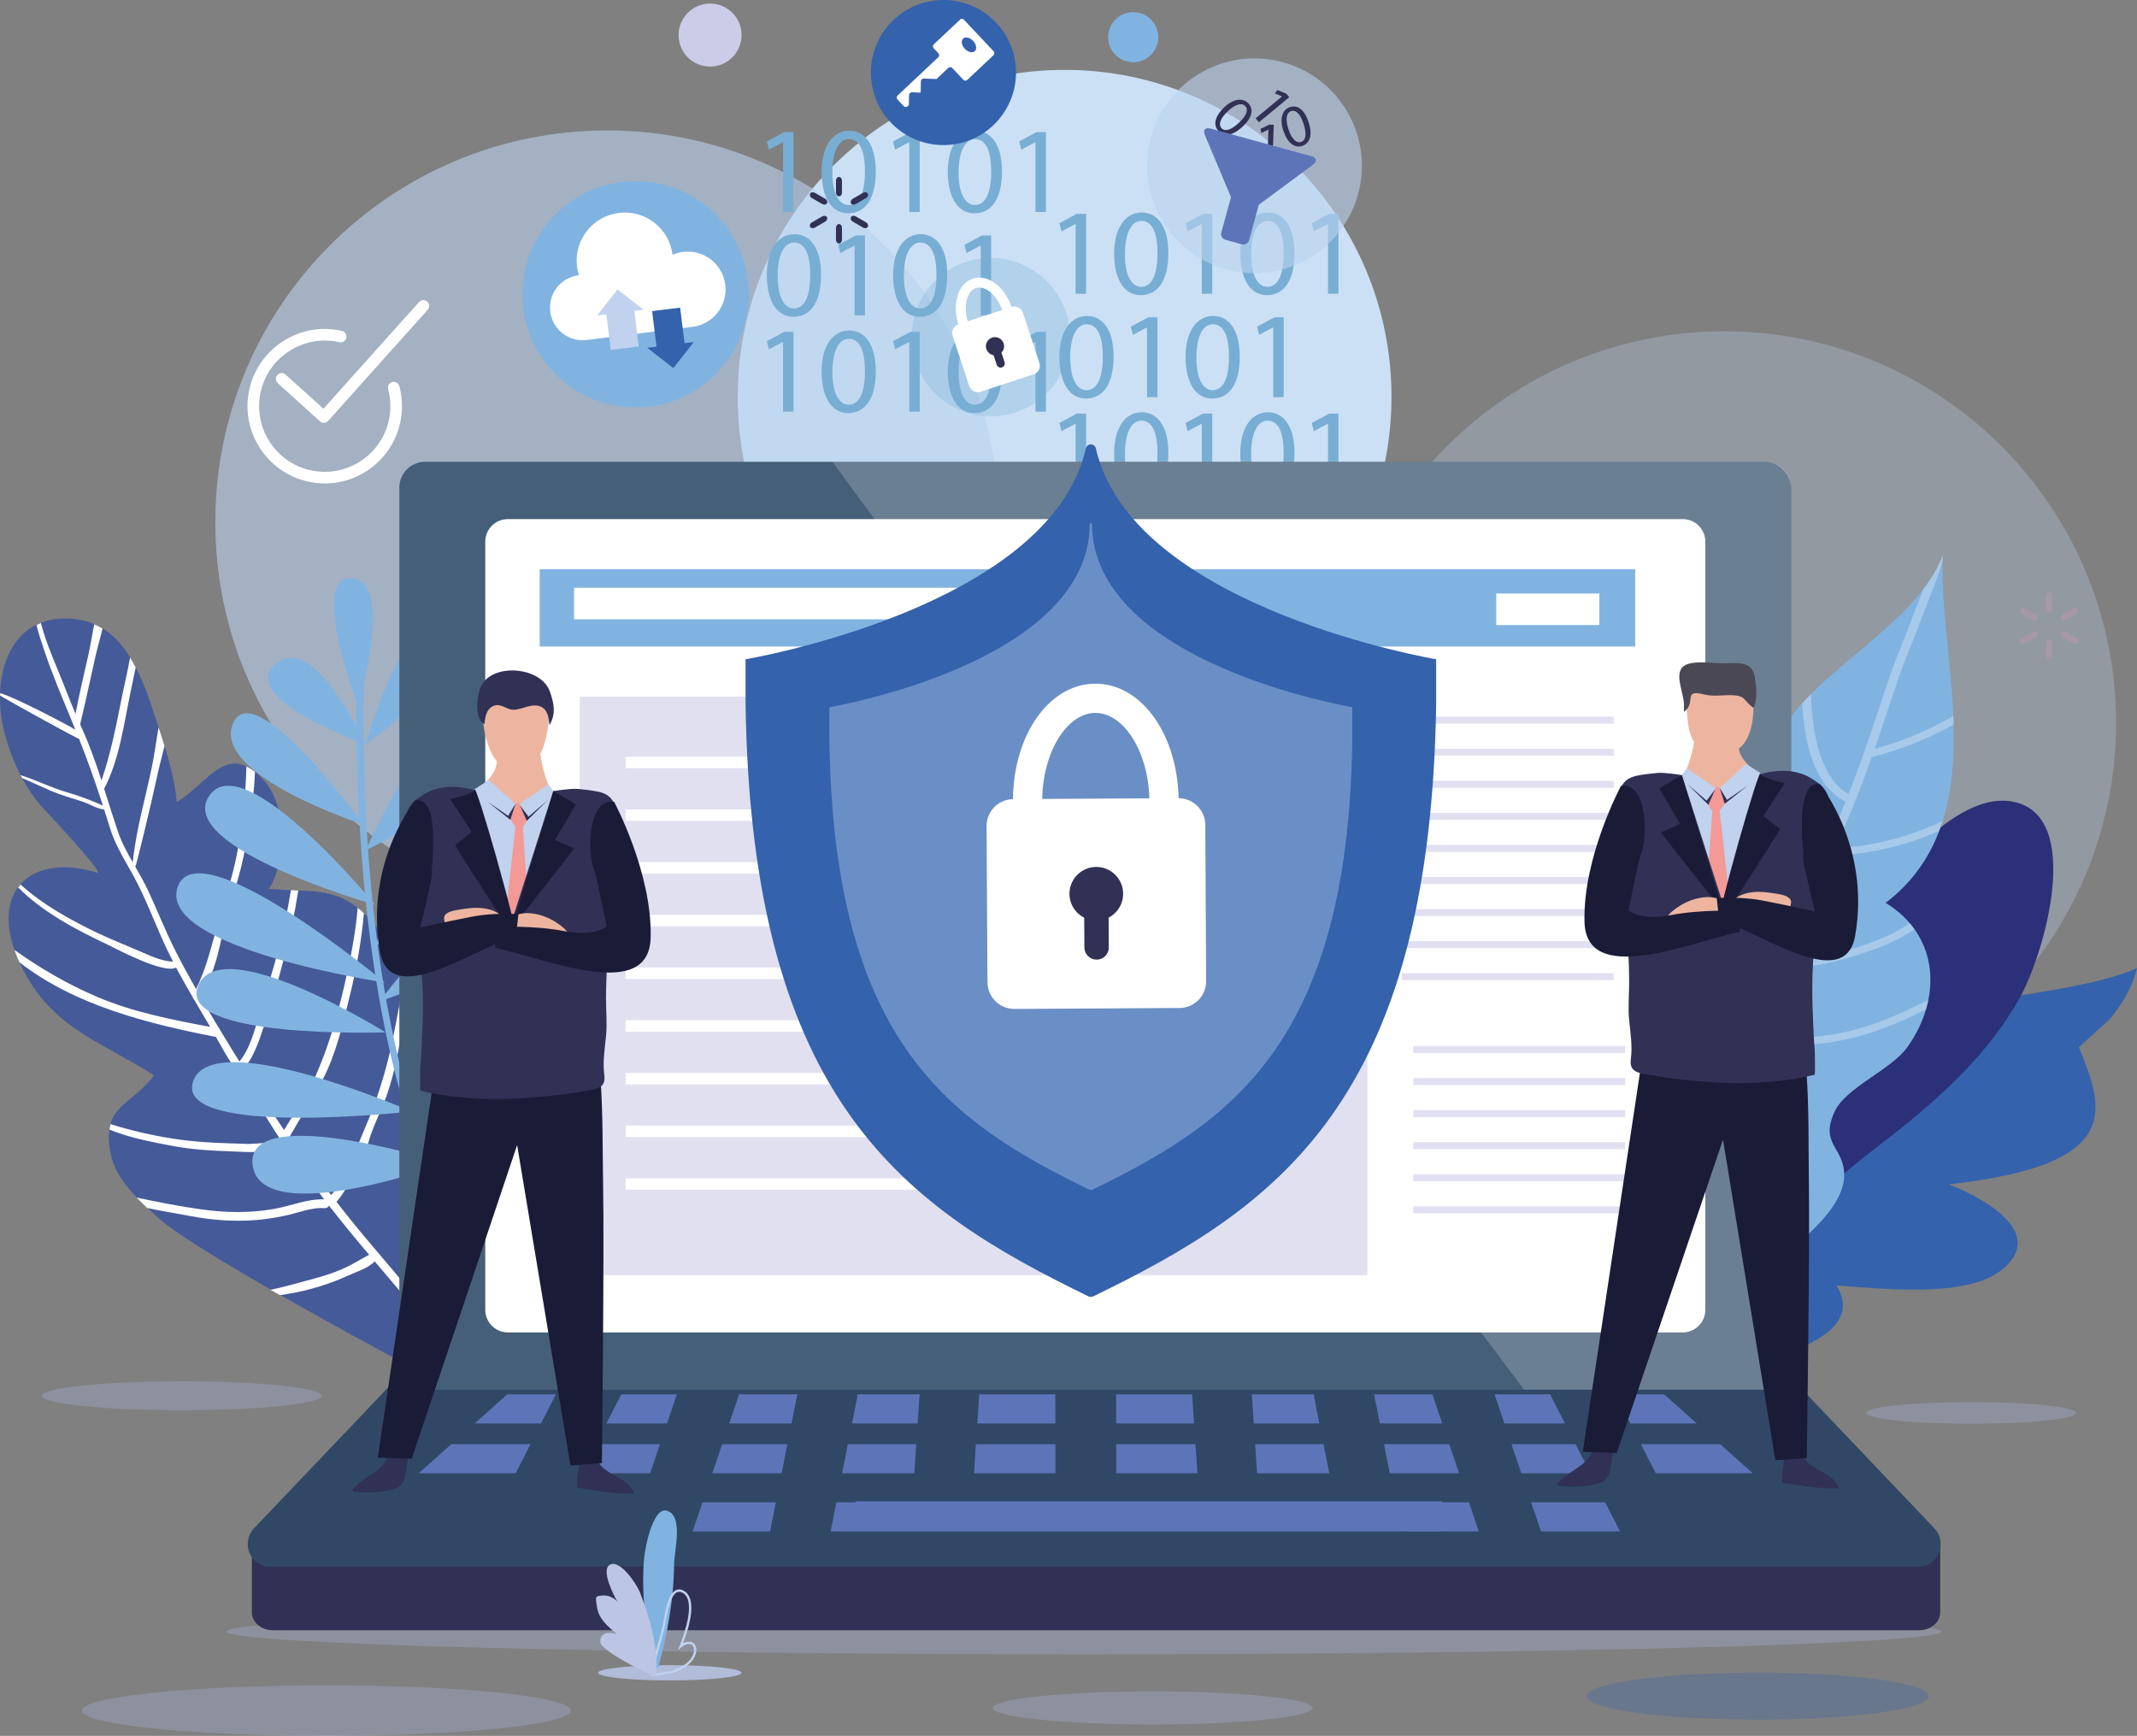 <?xml version="1.0" encoding="UTF-8"?><svg xmlns="http://www.w3.org/2000/svg" viewBox="0 0 499.65 405.89"><rect x="0" y="0" width="499.65" height="405.89" fill="#808080" stroke="none"/><defs><style>.cls-1,.cls-2{fill:#fff;}.cls-3{fill:#f39996;}.cls-4,.cls-5{fill:#edb5a0;}.cls-6{fill:#303155;}.cls-7{fill:#304866;}.cls-8{fill:#b0bcd8;}.cls-9{fill:#bdc5e5;}.cls-10{fill:#c0d2ee;}.cls-11{fill:#cbe0f5;}.cls-12,.cls-13{fill:#cbcce8;}.cls-14{fill:#da96b7;}.cls-15{fill:#1a1b36;}.cls-16{fill:#465f78;}.cls-17{fill:#81b3e1;}.cls-18{fill:#2b3078;}.cls-19,.cls-20{fill:#3462ac;}.cls-21{fill:#455a99;}.cls-22{fill:#5d75b8;}.cls-23,.cls-24{fill:#78aed3;}.cls-25{fill:#4b4855;}.cls-5{mix-blend-mode:multiply;}.cls-2{opacity:.2;}.cls-26,.cls-27,.cls-28,.cls-20,.cls-24{opacity:.3;}.cls-29,.cls-13,.cls-30{opacity:.6;}.cls-31{isolation:isolate;}.cls-30,.cls-28,.cls-32{fill:#bbd2ee;}.cls-27{fill:#aab9e0;}.cls-32{opacity:.4;}</style></defs><g class="cls-31"><g id="Livello_2"><g id="Livello_1-2"><path class="cls-11" d="m325.34,92.77c0,42.21-34.22,76.43-76.43,76.43s-76.43-34.22-76.43-76.43S206.7,16.34,248.91,16.34s76.43,34.22,76.43,76.43Z"/><path class="cls-20" d="m450.96,396.59c0,3.04-17.92,5.51-40.01,5.51s-40.03-2.47-40.03-5.51,17.93-5.5,40.03-5.5,40.01,2.47,40.01,5.5Z"/><path class="cls-30" d="m233.56,122.1c0,50.6-41.02,91.61-91.61,91.61s-91.61-41.02-91.61-91.61S91.36,30.5,141.95,30.5s91.61,41.02,91.61,91.61Z"/><path class="cls-28" d="m494.76,169.07c0,50.6-41.02,91.61-91.61,91.61s-91.61-41.01-91.61-91.61,41.01-91.61,91.61-91.61,91.61,41.01,91.61,91.61Z"/><path class="cls-23" d="m251.49,52.36c-.06,0-3.31,1.75-3.31,1.75l-.49-1.92,4.08-2.19h2.16v18.68h-2.44v-16.33Z"/><path class="cls-23" d="m273.17,59.15c0,6.35-2.36,9.86-6.5,9.86-3.65,0-6.12-3.42-6.18-9.6,0-6.27,2.7-9.72,6.5-9.72s6.18,3.51,6.18,9.46Zm-10.15.29c0,4.86,1.49,7.62,3.79,7.62,2.59,0,3.82-3.02,3.82-7.79s-1.18-7.62-3.79-7.62c-2.21,0-3.82,2.7-3.82,7.79Z"/><path class="cls-23" d="m280.99,52.36c-.06,0-3.31,1.75-3.31,1.75l-.49-1.92,4.08-2.19h2.16v18.68h-2.44v-16.33Z"/><path class="cls-23" d="m302.67,59.15c0,6.35-2.36,9.86-6.5,9.86-3.65,0-6.12-3.42-6.18-9.6,0-6.27,2.7-9.72,6.49-9.72s6.18,3.51,6.18,9.46Zm-10.15.29c0,4.86,1.5,7.62,3.79,7.62,2.59,0,3.82-3.02,3.82-7.79s-1.18-7.62-3.79-7.62c-2.21,0-3.82,2.7-3.82,7.79Z"/><path class="cls-23" d="m310.5,52.36c-.06,0-3.31,1.75-3.31,1.75l-.49-1.92,4.08-2.19h2.16v18.68h-2.44v-16.33Z"/><path class="cls-23" d="m260.37,83.33c0,6.35-2.36,9.86-6.5,9.86-3.65,0-6.12-3.42-6.18-9.6,0-6.27,2.7-9.71,6.5-9.71s6.18,3.51,6.18,9.46Zm-10.14.28c0,4.86,1.49,7.62,3.79,7.62,2.59,0,3.82-3.02,3.82-7.79s-1.18-7.62-3.8-7.62c-2.21,0-3.82,2.7-3.82,7.79Z"/><path class="cls-23" d="m268.19,76.55c-.06,0-3.31,1.75-3.31,1.75l-.49-1.92,4.08-2.19h2.16v18.68h-2.44v-16.33Z"/><path class="cls-23" d="m289.87,83.33c0,6.35-2.36,9.86-6.5,9.86-3.65,0-6.12-3.42-6.18-9.6,0-6.27,2.7-9.71,6.49-9.71s6.18,3.51,6.18,9.46Zm-10.14.28c0,4.86,1.49,7.62,3.79,7.62,2.59,0,3.82-3.02,3.82-7.79s-1.18-7.62-3.79-7.62c-2.22,0-3.82,2.7-3.82,7.79Z"/><path class="cls-23" d="m297.7,76.55c-.06,0-3.31,1.75-3.31,1.75l-.49-1.92,4.08-2.19h2.16v18.68h-2.44v-16.33Z"/><path class="cls-23" d="m251.49,99.07c-.06,0-3.31,1.75-3.31,1.75l-.49-1.92,4.08-2.19h2.16v18.68h-2.44v-16.33Z"/><path class="cls-23" d="m273.17,105.85c0,6.35-2.36,9.86-6.5,9.86-3.65,0-6.12-3.42-6.18-9.6,0-6.27,2.7-9.71,6.5-9.71s6.18,3.51,6.18,9.46Zm-10.15.29c0,4.86,1.49,7.62,3.79,7.62,2.59,0,3.82-3.02,3.82-7.79s-1.18-7.62-3.79-7.62c-2.21,0-3.82,2.7-3.82,7.79Z"/><path class="cls-23" d="m280.99,99.07c-.06,0-3.31,1.75-3.31,1.75l-.49-1.92,4.08-2.19h2.16v18.68h-2.44v-16.33Z"/><path class="cls-23" d="m302.67,105.85c0,6.35-2.36,9.86-6.5,9.86-3.65,0-6.12-3.42-6.18-9.6,0-6.27,2.7-9.71,6.49-9.71s6.18,3.51,6.18,9.46Zm-10.15.29c0,4.86,1.5,7.62,3.79,7.62,2.59,0,3.82-3.02,3.82-7.79s-1.18-7.62-3.79-7.62c-2.21,0-3.82,2.7-3.82,7.79Z"/><path class="cls-23" d="m310.5,99.07c-.06,0-3.31,1.75-3.31,1.75l-.49-1.92,4.08-2.19h2.16v18.68h-2.44v-16.33Z"/><path class="cls-23" d="m183.09,33.24c-.06,0-3.31,1.75-3.31,1.75l-.49-1.92,4.08-2.19h2.16v18.68h-2.44v-16.33Z"/><path class="cls-23" d="m204.77,40.02c0,6.35-2.36,9.86-6.5,9.86-3.65,0-6.12-3.42-6.18-9.6,0-6.27,2.7-9.71,6.49-9.71s6.18,3.51,6.18,9.46Zm-10.15.29c0,4.86,1.49,7.62,3.79,7.62,2.59,0,3.82-3.02,3.82-7.79s-1.18-7.62-3.79-7.62c-2.21,0-3.82,2.7-3.82,7.79Z"/><path class="cls-23" d="m212.6,33.24c-.06,0-3.31,1.75-3.31,1.75l-.49-1.92,4.08-2.19h2.16v18.68h-2.44v-16.33Z"/><path class="cls-23" d="m234.28,40.02c0,6.35-2.36,9.86-6.5,9.86-3.65,0-6.12-3.42-6.18-9.6,0-6.27,2.7-9.71,6.49-9.71s6.18,3.51,6.18,9.46Zm-10.15.29c0,4.86,1.5,7.62,3.8,7.62,2.59,0,3.82-3.02,3.82-7.79s-1.18-7.62-3.79-7.62c-2.21,0-3.83,2.7-3.83,7.79Z"/><path class="cls-23" d="m242.1,33.24c-.06,0-3.31,1.75-3.31,1.75l-.49-1.92,4.08-2.19h2.16v18.68h-2.44v-16.33Z"/><path class="cls-23" d="m191.97,64.21c0,6.35-2.36,9.86-6.5,9.86-3.65,0-6.12-3.42-6.18-9.6,0-6.27,2.7-9.71,6.5-9.71s6.18,3.51,6.18,9.46Zm-10.14.29c0,4.86,1.49,7.62,3.79,7.62,2.59,0,3.82-3.02,3.82-7.79s-1.18-7.62-3.8-7.62c-2.21,0-3.82,2.7-3.82,7.79Z"/><path class="cls-23" d="m199.8,57.42c-.06,0-3.31,1.75-3.31,1.75l-.49-1.92,4.08-2.19h2.16v18.68h-2.44v-16.33Z"/><path class="cls-23" d="m221.48,64.21c0,6.35-2.36,9.86-6.49,9.86-3.65,0-6.12-3.42-6.18-9.6,0-6.27,2.7-9.71,6.49-9.71s6.18,3.51,6.18,9.46Zm-10.14.29c0,4.86,1.49,7.62,3.79,7.62,2.59,0,3.82-3.02,3.82-7.79s-1.18-7.62-3.79-7.62c-2.22,0-3.82,2.7-3.82,7.79Z"/><path class="cls-23" d="m229.3,57.42c-.06,0-3.31,1.75-3.31,1.75l-.49-1.92,4.08-2.19h2.16v18.68h-2.44v-16.33Z"/><path class="cls-23" d="m183.09,79.94c-.06,0-3.31,1.75-3.31,1.75l-.49-1.92,4.08-2.19h2.16v18.68h-2.44v-16.33Z"/><path class="cls-23" d="m204.77,86.73c0,6.35-2.36,9.86-6.5,9.86-3.65,0-6.12-3.42-6.18-9.6,0-6.27,2.7-9.71,6.49-9.71s6.18,3.51,6.18,9.46Zm-10.15.28c0,4.86,1.49,7.62,3.79,7.62,2.59,0,3.82-3.02,3.82-7.79s-1.18-7.62-3.79-7.62c-2.21,0-3.82,2.7-3.82,7.79Z"/><path class="cls-23" d="m212.6,79.94c-.06,0-3.31,1.75-3.31,1.75l-.49-1.92,4.08-2.19h2.16v18.68h-2.44v-16.33Z"/><path class="cls-23" d="m234.28,86.73c0,6.35-2.36,9.86-6.5,9.86-3.65,0-6.12-3.42-6.18-9.6,0-6.27,2.7-9.71,6.49-9.71s6.18,3.51,6.18,9.46Zm-10.15.28c0,4.86,1.5,7.62,3.8,7.62,2.59,0,3.82-3.02,3.82-7.79s-1.18-7.62-3.79-7.62c-2.21,0-3.83,2.7-3.83,7.79Z"/><path class="cls-23" d="m242.1,79.94c-.06,0-3.31,1.75-3.31,1.75l-.49-1.92,4.08-2.19h2.16v18.68h-2.44v-16.33Z"/><g class="cls-26"><path class="cls-14" d="m479.78,153.26c0,.48-.32.87-.7.87s-.71-.39-.71-.87v-2.82c0-.48.31-.87.71-.87s.7.39.7.87v2.82Z"/><path class="cls-14" d="m479.78,142.2c0,.48-.32.87-.7.87s-.71-.39-.71-.87v-2.82c0-.48.31-.87.71-.87s.7.39.7.87v2.82Z"/><path class="cls-14" d="m485.44,149.18c.41.24.59.71.4,1.04-.19.34-.69.42-1.1.18l-2.44-1.41c-.42-.24-.6-.71-.4-1.04.2-.34.69-.41,1.1-.18l2.44,1.41Z"/><path class="cls-14" d="m475.86,143.65c.42.24.59.71.4,1.04-.2.34-.69.42-1.1.18l-2.44-1.41c-.41-.24-.59-.71-.4-1.04.19-.34.69-.42,1.1-.18l2.44,1.41Z"/><path class="cls-14" d="m484.74,142.24c.41-.24.91-.16,1.1.18.2.34.02.81-.4,1.04l-2.44,1.41c-.41.24-.91.16-1.1-.18-.2-.34-.02-.8.4-1.04l2.44-1.41Z"/><path class="cls-14" d="m475.16,147.77c.41-.24.91-.16,1.1.18.19.34.02.81-.4,1.04l-2.44,1.41c-.41.24-.91.16-1.1-.18-.2-.34-.02-.8.4-1.04l2.44-1.41Z"/></g><path class="cls-6" d="m196.86,56.07c0,.48-.32.87-.7.87s-.7-.39-.7-.87v-2.81c0-.48.31-.87.7-.87s.7.39.7.87v2.81Z"/><path class="cls-6" d="m196.86,45.05c0,.48-.32.86-.7.86s-.7-.39-.7-.86v-2.81c0-.48.31-.86.7-.86s.7.39.7.86v2.81Z"/><path class="cls-6" d="m202.5,52c.41.24.59.71.4,1.04-.19.34-.68.42-1.1.18l-2.43-1.41c-.41-.24-.59-.71-.4-1.04.19-.34.69-.42,1.1-.18l2.43,1.4Z"/><path class="cls-6" d="m192.95,46.49c.41.24.59.71.4,1.04-.2.34-.69.42-1.1.18l-2.43-1.4c-.41-.24-.59-.7-.4-1.04.19-.34.69-.42,1.1-.18l2.43,1.4Z"/><path class="cls-6" d="m201.8,45.09c.42-.24.91-.16,1.1.18.2.33.02.8-.4,1.04l-2.43,1.4c-.41.24-.91.16-1.1-.18-.19-.33-.02-.8.4-1.04l2.43-1.4Z"/><path class="cls-6" d="m192.25,50.6c.42-.24.91-.16,1.1.18.19.34.01.8-.4,1.04l-2.43,1.4c-.41.24-.91.16-1.1-.18-.2-.34-.02-.8.4-1.04l2.43-1.4Z"/><path class="cls-27" d="m453.9,381.49c0,2.93-89.74,5.32-200.47,5.32s-200.47-2.39-200.47-5.32,89.75-5.33,200.47-5.33,200.47,2.39,200.47,5.33Z"/><path class="cls-6" d="m453.63,377.01c0,2.31-2.19,4.18-4.89,4.18H63.78c-2.7,0-4.89-1.87-4.89-4.18v-16.41h394.75v16.41Z"/><path class="cls-19" d="m499.65,226.37c-22.22,10-86.41,6.21-77.06,35.34-29.65-2.37-38.6,6.27-36.19,26.6-.26-2.19-10.88-.49-12.39.21-2.51,1.15-5.54,4.78-6.94,6.7-4.48,6.13-4.91,13.01-5.88,19.77-1.16,8.07-3.31,16.09-6.02,23.91,18.51-17.1,86.76-18.08,74.18-38.35,10.6.77,30.11,2.99,38.41-3.43,10.64-8.22-2.32-16.34-12.1-20.19,41.02-4.58,36.37-17.49,30.4-32.07l7.07-6.43c3.19-3.63,5.55-7.99,6.54-12.08Z"/><path class="cls-18" d="m410.27,274.18c1.79-17.12,10.61-37.37,20.07-52.75,6.39-10.4,24.86-36.68,40.08-34.02,17.07,2.98,7.49,35.94,1.72,46.07-8.45,14.87-20.85,25.17-34.39,35.58-12.83,9.86-24.17,21.93-36.74,31.25l9.26-26.12Z"/><path class="cls-21" d="m36.48,284.31c-4.78-4.54-9.99-8.89-10.88-16.04-1.23-9.9,4.95-9.69,10.43-16.82-12.79-8.22-24.95-11.23-31.86-27.33-6.81-15.85,3.27-24.81,18.53-20.06,2.09.65-10.38-12.7-12.5-14.97-4.71-5.04-7.89-12.24-9.41-18.9-2.74-12.07,1.31-26.83,16.38-25.49,13.06,1.17,16.84,16.15,20.38,26.81,1.59,4.79,3.31,10.84,3.78,16.01,7.51-4.46,11.55-14.13,19.97-5.52,5.87,6.01,5.82,19.08,1.59,25.84,10.24.89,16.17-.82,23.49,6.97,4.74,5.04,9,13.23,11.6,20.28,5.92,16.04,11.24,73.03,10.87,91.32,0,0-62.37-32.59-72.36-42.09Z"/><path class="cls-1" d="m108.63,315.46s-.08-.07-.12-.11c-3.93-3.63-7.58-7.66-11.12-11.78.58-.87.97-1.89,1.38-2.85,1.31-3.05,3.01-5.95,4.48-8.92,1.1-2.23,2.1-4.51,3.05-6.81-.15-1.5-.31-3-.47-4.51-.78,2.09-1.62,4.16-2.54,6.22-1.39,3.11-2.94,6.15-4.5,9.18-.74,1.45-1.62,4.33-2.77,6.08-2.95-3.48-5.84-7-8.76-10.4-2.96-3.44-5.81-6.97-8.59-10.55,1.64-1.81,2.67-3.92,3.76-6.13,1.19-2.4,2.86-4.49,3.53-7.14.99-3.92,3.06-7.69,4.42-11.5,1.12-3.15,1.91-6.38,2.56-9.66,1.1-5.53,2.14-11.07,2.91-16.65-.4-.89-.82-1.77-1.26-2.66-.69,5.27-1.7,10.5-2.76,15.7-1.51,7.42-3.7,14.34-6.71,21.3-2.13,4.94-3.99,11.02-7.7,15.16-3.38-4.4-6.65-8.89-9.81-13.46,2.56-4.54,5.39-8.88,7.83-13.53,3.17-6.03,4.8-13.3,6.41-19.87,1.53-6.27,2.66-12.62,3.24-19.04-.49-.46-.98-.88-1.47-1.26-.48,6.18-1.78,12.38-3.15,18.35-1.65,7.15-3.72,14.29-6.7,21-1.97,4.45-4.87,8.43-7.35,12.6-3.24-4.74-6.39-9.54-9.43-14.41,2.67-2.91,3.92-7.56,5.13-11.13,2.49-7.35,4.46-15.02,6.16-22.59.59-2.62,1.05-5.24,1.46-7.88-.56-.02-1.13-.04-1.72-.07-.42,2.54-.88,5.08-1.43,7.6-1.38,6.29-3.13,12.5-5.13,18.62-1.37,4.2-2.44,10.16-5.47,13.85-.55-.89-1.12-1.78-1.67-2.67-2.53-4.12-5.04-8.28-7.47-12.49,2.58-4.05,3.9-8.78,4.9-13.45,1.38-6.47,3.8-12.71,5.17-19.2,1.33-6.28,2.43-13.13,2.69-19.92-.69-.55-1.36-.97-1.99-1.27-.2,6.94-.86,13.81-2.29,20.86-1.12,5.51-2.9,10.88-4.49,16.27-1.51,5.13-2.58,10.15-5.01,14.91-1.68-2.96-3.32-5.95-4.84-8.98-2.31-4.59-4.2-9.4-6.37-14.06-.88-1.87-1.92-3.7-2.97-5.52.15-.05,3.62-14.31,5.1-21.23.48-2.26,1.12-4.63,1.72-7.05-.31-1-.61-1.97-.92-2.89-.16-.48-.32-.97-.48-1.46-.55,3.24-.98,6.53-1.62,9.58-1.52,7.24-3.68,14.63-4.41,22-1.36-2.38-2.66-4.79-3.52-7.34-1.11-3.29-2.13-6.6-3.17-9.89,3.53-6.66,4.62-15.11,6.14-22.42.42-1.98.82-3.96,1.24-5.94-.41-.8-.85-1.56-1.31-2.31-.56,3.14-1.32,6.26-1.95,9.42-1.29,6.41-2.58,13.1-4.74,19.31-1.41-4.34-2.94-8.64-4.87-12.82-.05-.1-.11-.36-.1-.39,1.27-5.22,2.36-10.49,3.55-15.73.47-2.1,1.13-4.32,1.68-6.56-.62-.38-1.27-.72-1.95-1.01-.51,2.45-.87,4.94-1.39,7.24-1.04,4.56-2.13,9.13-2.99,13.72-1.42-3.35-2.68-6.76-4.08-10.12-1.45-3.49-3.03-7.3-4.02-11.13-.36.14-.69.31-1.03.47.53,2.24,1.32,4.45,2.02,6.53,1.67,4.93,3.72,9.82,5.72,14.63.46,1.11.91,2.22,1.35,3.32-1.58-1.01-14.51-7.79-17.55-8.53-.04.19-.05.38-.05.56,3.7,2.18,18.23,10.19,18.46,10.09,2.03,5.16,3.89,10.34,5.59,15.63-2.75-1.23-5.47-2.28-8.39-3.11-3.73-1.06-7.17-2.87-10.86-4.01.12.23.24.46.36.69,2.93,1.2,5.74,2.67,8.71,3.75,1.95.71,3.97,1.23,5.93,1.94,1.64.6,2.78,1.45,4.53,1.64.45,1.4.9,2.8,1.33,4.22,1.22,4.07,3.39,7.41,5.43,11.12,2.74,4.99,4.77,10.41,7.1,15.6.71,1.58,1.48,3.12,2.27,4.66-2.45-.15-4.62-1.05-6.91-2.06-3.71-1.63-7.49-3.09-11.14-4.84-5.81-2.8-12.54-6.47-17.62-11.16-.2.22-.38.45-.56.69,5.64,5.71,13.6,9.94,20.4,13.12,1.7.79,13.52,7.25,16.52,5.62,1.24,2.33,2.54,4.62,3.87,6.9.03.19.12.34.26.45,1.28,2.18,2.57,4.35,3.85,6.53-8.93-1.69-17.99-3.43-26.39-7.01-6.94-2.96-13.31-6.67-19.39-11,.24.68.5,1.36.8,2.07.13.3.27.56.4.84,12.94,10.06,29.85,14.28,45.57,17.38.11.02.21,0,.31,0,.55.96,1.11,1.91,1.64,2.88.83,1.5,1.75,2.95,2.68,4.38-.19.51.27,1.13.79,1.21,1.32,1.98,2.68,3.93,3.95,5.94,2.2,3.49,4.26,7.01,6.56,10.43-1.04-.31-7.08.26-7.86.24-5.31-.16-10.56-.26-15.84-.96-5.01-.67-10.07-1.76-14.92-3.18-.53-.15-1.06-.32-1.59-.49-.12.39-.21.82-.28,1.27.46.19.93.37,1.42.55,4.36,1.58,9,2.47,13.55,3.31,4.43.83,8.89,1.08,13.38,1.23,2.22.07,4.55.3,6.76.08,2.1-.21,3.9-.81,6.03-.23.19.05.38,0,.54-.07.07.11.14.21.22.32,2.69,3.74,5.47,7.45,8.31,11.13-3.84-.15-7.72,1.5-11.46,2.19-5.8,1.08-11.58.95-17.41.13-5-.7-10.02-1.69-14.97-2.74.8.83,1.63,1.64,2.47,2.44,3.49.74,7.04,1.3,10.48,1.95,4.88.92,9.84,1.24,14.78.88,2.22-.16,4.43-.53,6.62-.95,2.99-.58,6.48-2.1,9.55-1.84.5.04.88-.22,1.08-.58,3.05,3.9,6.19,7.74,9.38,11.48-1.81.94-3.56,2.05-5.42,2.94-3.51,1.68-7.15,2.55-10.9,3.57-1.95.53-4.3,1.18-6.75,1.67.74.42,1.48.85,2.22,1.27.57-.1,1.13-.2,1.67-.28,4.76-.73,10.02-2.33,14.37-4.36,1.8-.84,4.59-1.65,6.11-3.27,2.4,2.82,4.78,5.67,7.2,8.5-.47.81.35,1.94,1.28,1.5,3.22,3.75,6.52,7.43,10.02,10.89.86.86,1.74,1.69,2.62,2.51-.03-.9-.07-1.83-.11-2.8Z"/><path class="cls-17" d="m370.67,320.11c-7.55-15.62-22-23.58-12.94-43.42,3.62-7.93,11.84-12.74,16.31-19.7,5.6-8.69,2.25-10.48,2.17-19.78-.2-20.07,16.08-23.82,27.34-38.83,7.86-10.47,7.8-22.97,17.87-34,10.22-11.2,27.64-20.98,32.81-34.48-1.16,24.1,12.47,61.5-13.35,81.21,12.7,7.76,13.15,22.42,5.09,33.72-3.85,5.39-14.42,9.41-17.04,15.13-3.57,7.82,2.46,8.25,2.25,15.16-.69,21.95-84.41,51.23-66.73,73.66l6.21-28.66Z"/><g class="cls-26"><path class="cls-1" d="m437.63,177.05c7.52-1.96,13.53-4.55,19.14-7.63-.01-.67-.04-1.33-.06-1.99-5.93,3.37-11.44,5.76-18.39,7.66,1.03-2.98,2.03-5.95,3-8.88.87-2.6,1.74-5.2,2.62-7.79.83-2.42,1.82-4.88,2.78-7.25.81-2.02,1.65-4.1,2.38-6.12.45-1.27,1.03-2.74,1.66-4.29,1.26-3.16,2.62-6.58,3.45-9.71.02-.38.02-.76.03-1.15-1.05,2.73-2.6,5.31-4.49,7.78-.36.93-.72,1.83-1.06,2.69-.63,1.57-1.21,3.04-1.69,4.35-.71,1.99-1.54,4.06-2.34,6.06-.96,2.39-1.96,4.86-2.8,7.33-.89,2.59-1.76,5.19-2.62,7.8-2.17,6.49-4.42,13.16-7.01,19.76-6.74-3.85-8.5-14.28-8.81-23.36-.69.69-1.36,1.38-2,2.08-.03.02-.04.06-.07.08.55,9.2,2.79,19.3,10.16,22.98-.3.72-.57,1.45-.87,2.18-2.67,6.37-5.68,12.69-8.85,18.93-6.06-6.77-10.15-14.84-11.72-22.8-.45,1.17-.92,2.32-1.42,3.47,2.08,7.53,6.26,15,12.14,21.29-2.75,5.37-5.58,10.67-8.39,15.9-.06.03-.12.05-.18.08l.08.1c-.1.16-.18.33-.26.49-.78,1.46-1.57,2.93-2.37,4.41-1.37-2.04-3.09-3.93-4.79-5.76-1.67-1.8-3.4-3.66-4.71-5.63-2.83-4.24-3.85-8.52-4.74-13-.62.58-1.25,1.13-1.87,1.68.84,4.07,1.99,8.2,4.67,12.24,1.39,2.07,3.15,3.98,4.87,5.82,1.88,2.03,3.84,4.13,5.19,6.38l.59-.26c-3.55,6.68-7.12,13.5-10.4,20.34-.16.36-.34.72-.51,1.07-1.3-2.56-3.99-5.21-6.46-7.62-1.59-1.55-3.09-3.02-3.94-4.2-3.74-5.23-7.45-11.04-9.16-16.89-.45,1.03-.86,2.11-1.18,3.26,1.98,5.1,5.2,10.06,8.44,14.59.93,1.3,2.47,2.81,4.1,4.41,3.02,2.94,6.73,6.57,6.81,9.36-5.22,10.89-10.79,22.33-16.48,33.49-4.29,8.4-7.04,17.16-9.7,25.63-.21.66-.41,1.33-.62,1.99.3.57.59,1.14.88,1.73l-1.45,6.71c1.17-3.39,2.24-6.8,3.3-10.14,2.64-8.41,5.36-17.1,9.59-25.39,5.73-11.22,11.31-22.72,16.55-33.65.1-.06.09-.12.09-.19.59-1.23,1.18-2.45,1.76-3.67,1.16-2.42,2.36-4.84,3.58-7.25,4.17-1.06,9.14-1.46,13.98-1.83,3.74-.29,7.61-.59,11.08-1.2,8.58-1.52,14.83-4.38,21.18-7.51.22-.74.4-1.48.55-2.22-6.73,3.33-13.12,6.47-22.02,8.04-3.34.59-7.14.89-10.81,1.16-4.39.35-8.89.7-12.92,1.56,2.92-5.7,5.93-11.36,8.91-16.9.01-.02.02-.06.05-.09,2.02-.85,4.91-1.19,7.74-1.51,2.21-.25,4.5-.52,6.47-1.05,5.09-1.35,13.43-3.58,19.34-7.73-.35-.49-.72-.95-1.11-1.41-4.72,3.4-11.67,5.62-18.76,7.51-1.77.47-3.96.72-6.08.96-2.2.26-4.45.51-6.43,1.03,4.46-8.32,8.97-16.82,13.04-25.46.77.03,1.57.03,2.41,0,6.71-.26,15.45-2.37,22.68-5.61.28-.76.56-1.53.8-2.31-7.76,3.81-18.09,6.33-25.12,6.21,1.26-2.7,2.47-5.41,3.61-8.14,1.8-4.31,3.42-8.66,4.94-12.99Z"/><path class="cls-1" d="m366.66,333.75c.49-1.21.95-2.46,1.41-3.69-1.04,1.15-1.97,2.29-2.78,3.43l1.37.26Z"/></g><path class="cls-27" d="m133.48,399.98c0,3.26-25.59,5.91-57.17,5.91s-57.17-2.65-57.17-5.91,25.59-5.92,57.17-5.92,57.17,2.65,57.17,5.92Z"/><path class="cls-27" d="m306.92,399.35c0,2.13-16.75,3.87-37.41,3.87s-37.41-1.73-37.41-3.87,16.75-3.87,37.41-3.87,37.41,1.73,37.41,3.87Z"/><path class="cls-27" d="m75.24,326.36c0,1.87-14.65,3.39-32.73,3.39s-32.73-1.52-32.73-3.39,14.65-3.39,32.73-3.39,32.73,1.52,32.73,3.39Z"/><path class="cls-27" d="m485.43,330.37c0,1.4-10.99,2.54-24.55,2.54s-24.55-1.14-24.55-2.54,10.99-2.54,24.55-2.54,24.55,1.14,24.55,2.54Z"/><path class="cls-7" d="m417.11,320.42l35.17,36.93c1.43,1.5,1.86,3.75,1.08,5.71-.77,1.96-2.59,3.23-4.6,3.23h-210.49,35.16H62.92c-2.02,0-3.84-1.28-4.61-3.23-.78-1.96-.35-4.21,1.08-5.71l35.17-36.93h322.54Z"/><path class="cls-17" d="m124.92,308.04c-47.17-32.13-41.37-152.44-41.3-153.64l1.59.08c-.06,1.2-5.83,120.61,40.61,152.25l-.9,1.31Z"/><path class="cls-17" d="m109.08,289c-.09.52,7.4-27.85,20.41-25.11,13,2.74-20.5,25.63-20.5,25.63l.09-.52Z"/><path class="cls-17" d="m99.86,273.43s14.05-32.11,23.64-25.1c9.59,7.01-23.64,25.1-23.64,25.1Z"/><path class="cls-17" d="m93.94,254.59s17.6-34.35,29.35-24.86c8.9,7.19-29.35,24.86-29.35,24.86Z"/><path class="cls-17" d="m87.66,221.26s13.79-33.77,23.03-24.66c9.24,9.11-23.03,24.66-23.03,24.66Z"/><path class="cls-17" d="m88.77,234.16s21.73-29.81,28.18-18.56c4.34,7.57-28.18,18.56-28.18,18.56Z"/><path class="cls-17" d="m85.53,198.81s15.89-36.65,24.95-26.49c9.06,10.15-24.95,26.49-24.95,26.49Z"/><path class="cls-17" d="m85.42,174s9.77-32.3,14.55-22.32c4.78,9.97-14.55,22.32-14.55,22.32Z"/><path class="cls-17" d="m83.69,165.09s-11.55-30.51-1.42-29.87c10.13.64,1.42,29.87,1.42,29.87Z"/><path class="cls-17" d="m85.42,174s-30.02-10.46-21.09-18.65c8.93-8.19,21.09,18.65,21.09,18.65Z"/><path class="cls-17" d="m84.94,192.78s-35.26-11.35-30.52-23.48c4.75-12.13,30.52,23.48,30.52,23.48Z"/><path class="cls-17" d="m87.68,211.56s-46.78-13.3-38.8-25.42c7.97-12.12,38.8,25.42,38.8,25.42Z"/><path class="cls-17" d="m90,229.74s-53.08-7.9-48.51-22.21c4.58-14.31,48.51,22.21,48.51,22.21Z"/><path class="cls-17" d="m96.22,259.88s-46.68-20.28-51.08-7.01c-4.4,13.26,51.08,7.01,51.08,7.01Z"/><path class="cls-17" d="m90.15,241.39s-38.13-23.79-43.77-11.04c-5.64,12.74,43.77,11.04,43.77,11.04Z"/><path class="cls-17" d="m99.25,270.63s-42.07-12.5-40.18,1.83c1.89,14.33,40.78.97,40.78.97l-.6-2.8Z"/><rect class="cls-16" x="93.37" y="107.98" width="325.44" height="216.96" rx="6.03" ry="6.03"/><path class="cls-2" d="m412.79,107.98c3.33,0,6.03,2.7,6.03,6.03v204.9c0,3.33-2.7,6.03-6.03,6.03h-56.45c-54.06-71.91-123.14-164.15-161.7-216.96h218.15Z"/><path class="cls-1" d="m398.72,306.26c0,2.92-2.36,5.29-5.28,5.29H118.74c-2.92,0-5.28-2.37-5.28-5.29V126.66c0-2.92,2.36-5.28,5.28-5.28h274.7c2.92,0,5.28,2.36,5.28,5.28v179.61Z"/><polygon class="cls-22" points="170.5 332.83 185.07 332.83 186.42 326.03 172.8 326.03 170.5 332.83"/><polygon class="cls-22" points="389.08 326.03 377.72 326.03 381.19 332.83 396.72 332.83 389.08 326.03"/><polygon class="cls-22" points="308.48 332.83 307.14 326.03 292.68 326.03 293.14 332.83 308.48 332.83"/><polygon class="cls-22" points="337.2 332.83 334.9 326.03 321.28 326.03 322.63 332.83 337.2 332.83"/><polygon class="cls-22" points="215.01 326.03 200.56 326.03 199.21 332.83 214.55 332.83 215.01 326.03"/><polygon class="cls-22" points="279.18 332.83 278.73 326.03 260.96 326.03 260.97 332.83 279.18 332.83"/><polygon class="cls-22" points="246.73 326.03 228.96 326.03 228.51 332.83 246.75 332.83 246.73 326.03"/><polygon class="cls-22" points="362.43 326.03 349.44 326.03 351.74 332.83 365.9 332.83 362.43 326.03"/><polygon class="cls-22" points="214.23 337.68 198.24 337.68 196.9 344.48 213.77 344.48 214.23 337.68"/><polygon class="cls-22" points="135.86 344.48 152 344.48 154.31 337.68 139.32 337.68 135.86 344.48"/><polygon class="cls-22" points="246.76 337.68 228.18 337.68 227.73 344.48 246.77 344.48 246.76 337.68"/><polygon class="cls-22" points="166.55 344.48 182.75 344.48 184.1 337.68 168.85 337.68 166.55 344.48"/><polygon class="cls-22" points="293.92 344.48 310.8 344.48 309.45 337.68 293.46 337.68 293.92 344.48"/><polygon class="cls-22" points="324.94 344.48 341.15 344.48 338.84 337.68 323.59 337.68 324.94 344.48"/><polygon class="cls-22" points="260.99 344.48 279.97 344.48 279.51 337.68 260.98 337.68 260.99 344.48"/><polygon class="cls-22" points="368.37 337.68 353.39 337.68 355.69 344.48 371.84 344.48 368.37 337.68"/><polygon class="cls-22" points="383.66 337.68 387.13 344.48 409.81 344.48 402.17 337.68 383.66 337.68"/><polygon class="cls-22" points="357.99 351.28 360.3 358.08 378.77 358.08 375.3 351.28 357.99 351.28"/><polygon class="cls-22" points="343.45 351.28 337.12 351.28 337.12 351.05 200.01 351.05 200.01 351.28 195.55 351.28 194.2 358.08 200.01 358.08 337.12 358.09 345.75 358.08 343.45 351.28"/><polygon class="cls-22" points="110.98 332.83 126.51 332.83 129.97 326.03 118.61 326.03 110.98 332.83"/><polygon class="cls-22" points="97.9 344.48 120.57 344.48 124.03 337.68 105.53 337.68 97.9 344.48"/><polygon class="cls-22" points="141.8 332.83 155.95 332.83 158.25 326.03 145.26 326.03 141.8 332.83"/><polygon class="cls-22" points="161.94 358.08 180.05 358.08 181.4 351.28 164.25 351.28 161.94 358.08"/><rect class="cls-17" x="126.18" y="133.09" width="256.14" height="18.08"/><rect class="cls-1" x="134.22" y="137.44" width="92.41" height="7.37"/><rect class="cls-1" x="349.84" y="138.78" width="24.1" height="7.37"/><rect class="cls-13" x="135.56" y="162.89" width="184.15" height="135.27"/><path class="cls-8" d="m173.38,391.14c0,.98-7.51,1.78-16.78,1.78s-16.79-.8-16.79-1.78,7.51-1.79,16.79-1.79,16.78.8,16.78,1.79Z"/><path class="cls-17" d="m152.23,390.61c-.84-8.64-2.48-17.68-1.61-26.44.24-2.4,2.22-13.1,5.98-10.63,3.02,1.98,1.03,9.21,1.01,12.22-.06,8.09-1.62,16.82-3.77,24.3l-1.61.55Z"/><path class="cls-10" d="m152.11,392.04l.05-.37c.31-2.48,1.04-5.08,1.75-7.59.3-1.07.61-2.17.88-3.23.09-.36.18-.92.3-1.57.53-3.04,1.34-7.64,3.7-7.64.32,0,.64.08.98.25,3.32,1.68,1.54,8.14-.06,12.36.48-.26.94-.4,1.38-.4.63,0,1.16.3,1.46.81.43.74.34,1.82-.26,2.95-.89,1.71-2.72,2.59-4.33,3.36l-.37.16-5.47.89Zm6.67-19.84c-1.91,0-2.73,4.67-3.17,7.19-.12.66-.21,1.23-.31,1.6-.27,1.07-.58,2.18-.88,3.25-.66,2.37-1.35,4.81-1.68,7.14l4.72-.76.26-.13c1.61-.77,3.28-1.57,4.09-3.12.5-.94.6-1.84.27-2.41-.2-.35-.56-.54-1-.54-.37,0-.99.13-1.78.77l-.81.65.39-.97c1.28-3.2,3.91-10.82.64-12.48-.26-.13-.51-.2-.74-.2Z"/><path class="cls-9" d="m153.22,392.16c1.18-5.57-1.5-14.6-3.65-19.96-.7-1.75-4.51-7.55-6.92-6.36-2.29,1.14.89,7.31,1.76,8.75-.63-.83-1.94-1.56-3.24-1.53-2.35.04-1.85.51-1.62,2.48.37,3.06,2.62,4.76,4.69,6.56-1.54-.59-3.99-.49-3.9,1.81.08,2.3,12.87,8.25,12.87,8.25Z"/><rect class="cls-1" x="146.27" y="176.95" width="147.99" height="2.68"/><rect class="cls-1" x="146.27" y="189.27" width="147.99" height="2.68"/><rect class="cls-1" x="146.27" y="201.59" width="147.99" height="2.68"/><rect class="cls-1" x="146.27" y="213.91" width="147.99" height="2.68"/><rect class="cls-1" x="146.27" y="226.23" width="147.99" height="2.68"/><rect class="cls-1" x="146.27" y="238.55" width="147.99" height="2.68"/><rect class="cls-1" x="146.27" y="250.87" width="147.99" height="2.68"/><rect class="cls-1" x="146.27" y="263.19" width="147.99" height="2.68"/><rect class="cls-1" x="146.27" y="275.51" width="147.99" height="2.68"/><g class="cls-29"><rect class="cls-12" x="327.74" y="167.57" width="49.55" height="1.63"/><rect class="cls-12" x="327.74" y="175.07" width="49.55" height="1.63"/><rect class="cls-12" x="327.74" y="182.57" width="49.55" height="1.63"/><rect class="cls-12" x="327.74" y="190.07" width="49.55" height="1.63"/><rect class="cls-12" x="327.74" y="197.56" width="49.55" height="1.63"/><rect class="cls-12" x="327.74" y="205.06" width="49.55" height="1.63"/><rect class="cls-12" x="327.74" y="212.56" width="49.55" height="1.63"/><rect class="cls-12" x="327.74" y="220.05" width="49.55" height="1.63"/><rect class="cls-12" x="327.74" y="227.55" width="49.55" height="1.63"/></g><g class="cls-29"><rect class="cls-12" x="330.42" y="244.58" width="49.55" height="1.63"/><rect class="cls-12" x="330.42" y="252.08" width="49.55" height="1.63"/><rect class="cls-12" x="330.42" y="259.58" width="49.55" height="1.63"/><rect class="cls-12" x="330.42" y="267.07" width="49.55" height="1.63"/><rect class="cls-12" x="330.42" y="274.57" width="49.55" height="1.63"/><rect class="cls-12" x="330.42" y="282.07" width="49.55" height="1.63"/></g><path class="cls-19" d="m256.22,104.83c-.13-.54-.61-.92-1.17-.92-.56,0-1.04.39-1.16.93-.03.11-.05.21-.07.32-8.84,37.12-79.5,48.99-79.5,48.99v10.41c1.35,93.65,37.83,117.97,80.4,138.67h.67c42.57-20.69,79.05-45.02,80.4-138.67v-10.41s-68.83-11.56-79.12-47.56c-.15-.5-.3-1.11-.45-1.76Z"/><path class="cls-32" d="m254.8,122.39c0,32.75-60.88,42.97-60.88,42.97v7.88c1.02,70.9,28.65,89.32,60.88,104.99h.51c32.23-15.67,59.85-34.09,60.87-104.99v-7.88s-60.87-10.23-60.87-42.97h-.51Z"/><path class="cls-6" d="m90.68,339.92c-.24,3.93-6.47,5.57-8.41,8.62,2.01.82,9.04.45,11-.9,2.69-1.86.68-6.55,3.81-9.24l-6.4,1.51Z"/><path class="cls-6" d="m135.6,338.7c.2,3.05-.84,6.03-.67,9.17,4.63.64,8.52,1.55,13.29,1.3-1.1-2.87-3.56-3.41-6.11-5.12-4.11-2.77-2.15-4.68-3.62-8.64l-2.9,3.29Z"/><path class="cls-4" d="m125.79,172.98s1.16,11.37,4.77,13.91c2.7,1.9,2.32.71,3.12,4.34.5,2.26-.87,5.33-2.08,7.18-3.63,5.63-10.15,4.87-16.13,5.92-3.42.6-7.13-.93-8.24-4.49-.88-2.82-.06-7.71,1.92-10,1.2-1.39-1.05-2.69.31-3.94.02-.02,6.95-3.61,6.69-8.2-.25-4.61,7.07-7.26,9.63-4.7Z"/><path class="cls-15" d="m104.46,231.62l-16.12,109.2,7.93.26,24.64-73.35,12.46,74.92,7.36-.52s.57-49.6.28-65.01c-.28-15.4.56-36.8-5.95-45.94,0,0-21.56,5.57-30.61.43Z"/><path class="cls-5" d="m120.14,181.83c3.34.23,5.29-1.38,6.5-3.69-.6-2.8-.84-5.15-.84-5.15-2.56-2.56-9.88.09-9.63,4.7.03.53-.04,1.04-.18,1.54,1.01,1.44,2.35,2.48,4.16,2.6Z"/><path class="cls-4" d="m112.73,166.13s.28,13.35,7.12,13.82c6.84.46,7.9-6.76,8.54-12.02.71-5.89.17-7.71-7.81-8.33-7.69-.61-7.85,6.53-7.85,6.53Z"/><polygon class="cls-10" points="109.3 185.59 114.32 182.37 120.92 188.37 128.22 183.37 130.08 185.91 121.59 229.25 118.24 228.58 109.3 185.59"/><path class="cls-3" d="m120.52,187.93l-1.55,3.19,1.56,2.17-3.69,32.67,3.35,7.54,4.36-7.37-2.32-32.75,1.38-2.13s-2.38-3.49-2.26-3.56c.12-.08-.84.25-.84.25Z"/><path class="cls-6" d="m122.01,256.79c4.84-.3,9.69-.76,14.45-1.65,2.48-.46,5.26-.42,4.84-3.66-.41-3.16.07-5.98.39-9.23.29-2.9,0-5.84,0-8.79,0-6.04.54-12.06.82-18.08.13-2.72.03-5.37.68-8,.64-2.61,1.04-5.28,1.38-7.93.36-2.9-.33-5.89-.5-8.83-.18-3.19-1.17-4.86-4.27-5.52-1.49-.32-3.12-.46-4.65-.63-1.58-.18-5.78.5-5.78.5l-9.54,29.88s-8.39-29.99-8.91-30.13c-2.65-.71-5.65-1.05-8.41-.38-2.01.49-3.22,1.2-4.9,2.39-3.1,2.18-2.76,4.9-3.02,7.75-1.6,10.87,2.89,20.85,3.9,31.72.51,5.53.44,11.2.17,16.75-.1,2.06-.16,4.08-.35,6.1-.05.53-.14,5.93,0,5.97,0,0,9.39,2.68,23.68,1.79Z"/><path class="cls-6" d="m135.09,228.86c-1.51.44-3.24.7-4.74,1.01-2.38.49-4.79.87-7.2,1.18-3.4.43-6.84.68-10.26.52-3.28-.15-6.02-1.03-9.08-1.95-.13,1.28.29,2.88.26,4.26,2.13.04,4.15.82,6.25,1.12,2.93.41,5.8.67,8.83.67,3.96,0,7.8-1.14,11.6-2.12,1.2-.31,3.94-.39,4.87-1.23.66-.6,0-3.62.22-3.69-.25.09-.5.16-.76.24Z"/><polygon class="cls-6" points="120.52 187.93 118.81 190.76 113.93 187.41 119.33 191.69 120.52 187.93"/><polygon class="cls-6" points="121.58 188.32 123.58 190.95 128.07 187.09 123.16 191.94 121.58 188.32"/><path class="cls-15" d="m110.93,184.71c0,.88-5.65,2.13-5.65,2.13l5.01,7.67-3.88,3.13s13.06,21.17,14.06,21.09c1-.07-9.54-37.08-9.54-34.03Z"/><polygon class="cls-15" points="129.39 184.96 134.66 188.1 129.76 196.37 134.29 198.4 119.6 217.1 129.39 184.96"/><path class="cls-4" d="m118.97,215.97c-3.14-4.65-8.4-3.78-11.5-3.3-1.01.16-3.11.47-3.55,1.54-.41,1.01.74,3.14.97,4.09,1.86-.25,3.39-1.02,5.43-.67,1.82.31,3.29.63,5.3.42l3.35-2.08Z"/><path class="cls-6" d="m128.55,161.65c.98,2.77,1.51,5.25-.09,7.91-.15-1.55-.27-3.39-1.83-4.23-2.11-1.14-4.47.63-6.61.63-1.43,0-2.73-1.35-4.15-1.05-2.08.44-2.49,2.72-2.58,4.39-2.61-1.26-1.79-7.54-.43-9.53,3.27-4.78,13.72-3.64,15.68,1.88Z"/><path class="cls-15" d="m97.12,187.1s-11.93,14.44-8.29,35.41c2.6,14.97,25.99-3.77,34.28-4.14.81-.17,2.13-4.27,2.13-4.27,0,0-7.91-1.13-14.94.25s-12.05,2.51-12.05,2.51c0,0,3.26-13.31,2.76-12.81s2.51-17.83-3.89-16.95Z"/><path class="cls-4" d="m121.21,213.77c3.07-.8,6.79.41,9.33,2.24.83.6,2.56,1.83,2.47,2.99-.09,1.08-2.08,2.46-2.72,3.21-1.54-1.07-2.56-2.44-4.53-3.06-1.76-.54-3.22-.93-4.92-2.03l.37-3.35Z"/><path class="cls-15" d="m143.58,187.47s8.93,16.57,8.55,31.77-24.12,5.02-36.3,2.39c-.4.04,1-4.9,1-4.9,0,0,8.16-.38,15.19,1s9.81-1.13,9.81-1.13c0,0-2.44-12.17-2.76-12.81-1.77-3.52-1.9-17.2,4.5-16.32Z"/><path class="cls-6" d="m372.42,338.57c-.25,3.93-6.49,5.55-8.43,8.6,2,.83,9.04.48,11-.86,2.69-1.85.7-6.55,3.84-9.23l-6.4,1.5Z"/><path class="cls-6" d="m417.34,337.49c.19,3.05-.86,6.03-.7,9.17,4.63.66,8.51,1.57,13.29,1.34-1.09-2.88-3.55-3.43-6.09-5.14-4.1-2.78-2.13-4.69-3.59-8.65l-2.91,3.28Z"/><path class="cls-4" d="m396.8,169.24s-1.16,11.37-4.77,13.91c-2.7,1.9-2.32.71-3.12,4.34-.5,2.26.88,5.33,2.08,7.18,3.63,5.63,10.15,4.87,16.13,5.92,3.42.6,7.13-.93,8.24-4.49.88-2.82.06-7.71-1.92-10-1.2-1.39,1.05-2.69-.31-3.94-.02-.02-6.95-3.61-6.69-8.2.25-4.61-7.07-7.26-9.63-4.7Z"/><path class="cls-15" d="m386.53,230.31l-16.46,109.15,7.92.29,24.87-73.28,12.23,74.96,7.36-.49s.72-49.6.48-65c-.23-15.4.68-36.8-5.81-45.96,0,0-21.58,5.5-30.61.34Z"/><path class="cls-5" d="m402.46,178.08c-3.34.23-5.29-1.38-6.5-3.69.6-2.8.84-5.15.84-5.15,2.56-2.56,9.88.09,9.63,4.7-.03.53.04,1.04.18,1.54-1.01,1.44-2.35,2.48-4.16,2.6Z"/><path class="cls-4" d="m409.87,162.39s1.68,13.82-7.12,13.82c-8.8,0-7.9-6.76-8.54-12.02-.71-5.89-.17-7.71,7.81-8.33,7.69-.61,7.85,6.53,7.85,6.53Z"/><polygon class="cls-10" points="413.3 181.85 408.27 178.63 401.68 184.63 394.38 179.63 392.52 182.17 401.01 225.51 404.36 224.84 413.3 181.85"/><path class="cls-3" d="m402.07,184.19l1.55,3.19-1.56,2.17,3.69,32.67-3.35,7.54-4.36-7.37,2.32-32.75-1.38-2.13s2.38-3.49,2.26-3.56c-.12-.08.84.25.84.25Z"/><path class="cls-6" d="m400.59,253.05c-4.84-.3-9.69-.76-14.45-1.65-2.48-.46-5.26-.42-4.84-3.66.41-3.16-.07-5.98-.39-9.23-.29-2.9,0-5.84,0-8.79,0-6.04-.54-12.06-.82-18.08-.13-2.72-.03-5.37-.68-8-.64-2.61-1.04-5.28-1.38-7.93-.36-2.9.33-5.89.5-8.83.18-3.19,1.17-4.86,4.27-5.52,1.49-.32,3.12-.46,4.65-.63,1.58-.18,5.78.5,5.78.5l9.54,29.88s8.39-29.99,8.91-30.13c2.65-.71,5.65-1.05,8.41-.38,2.01.49,3.22,1.2,4.9,2.39,3.1,2.18,2.76,4.9,3.02,7.75,1.6,10.87-2.89,20.85-3.9,31.72-.51,5.53-.44,11.2-.17,16.75.1,2.06.16,4.08.35,6.1.05.53.14,5.93,0,5.97,0,0-9.39,2.68-23.68,1.79Z"/><path class="cls-6" d="m387.51,225.12c1.51.44,3.24.7,4.74,1.01,2.38.49,4.79.87,7.2,1.18,3.4.43,6.83.68,10.26.52,3.28-.15,6.02-1.03,9.08-1.95.13,1.28-.29,2.88-.26,4.26-2.13.04-4.15.82-6.25,1.12-2.93.41-5.8.67-8.83.67-3.96,0-7.8-1.14-11.6-2.12-1.2-.31-3.94-.39-4.87-1.23-.66-.6,0-3.62-.22-3.69.25.09.5.16.76.24Z"/><polygon class="cls-6" points="402.07 184.19 403.79 187.02 408.67 183.66 403.26 187.95 402.07 184.19"/><polygon class="cls-6" points="401.02 184.58 399.02 187.21 394.52 183.35 399.44 188.19 401.02 184.58"/><path class="cls-15" d="m411.66,180.97c0,.88,5.65,2.13,5.65,2.13l-5.01,7.67,3.88,3.13s-13.06,21.17-14.06,21.09c-1-.07,9.54-37.08,9.54-34.03Z"/><polygon class="cls-15" points="393.21 181.22 387.93 184.36 392.83 192.63 388.31 194.65 403 213.36 393.21 181.22"/><path class="cls-4" d="m403.63,212.23c3.14-4.65,8.4-3.78,11.5-3.3,1.01.16,3.11.47,3.55,1.54.41,1.01-.74,3.14-.97,4.09-1.86-.25-3.39-1.02-5.43-.67-1.82.31-3.29.63-5.3.42l-3.35-2.08Z"/><path class="cls-15" d="m425.47,183.35s11.93,14.44,8.29,35.41c-2.6,14.97-25.99-3.77-34.28-4.14-.81-.17-2.13-4.27-2.13-4.27,0,0,7.91-1.13,14.94.25s12.05,2.51,12.05,2.51c0,0-3.26-13.31-2.76-12.81s-2.51-17.83,3.89-16.95Z"/><path class="cls-4" d="m401.39,210.02c-3.07-.8-6.79.41-9.33,2.24-.83.6-2.56,1.83-2.47,2.99.09,1.08,2.08,2.46,2.72,3.21,1.54-1.07,2.56-2.44,4.53-3.06,1.76-.54,3.22-.93,4.92-2.03l-.37-3.35Z"/><path class="cls-15" d="m379.02,183.73s-8.93,16.57-8.55,31.77,24.12,5.02,36.3,2.39c.4.04-1-4.9-1-4.9,0,0-8.16-.38-15.19,1s-9.81-1.13-9.81-1.13c0,0,2.44-12.17,2.76-12.81,1.77-3.52,1.9-17.2-4.5-16.32Z"/><path class="cls-25" d="m393.7,165.4c.35-2.53-2.07-6.85-.57-9.11,1.44-2.17,7.07-1.19,9.36-1.19,3.54,0,7.18-.82,7.8,3.26.39,2.62.67,4.68-.26,7.18-2.36-1.64-1.79-2.75-4.57-2.96-2.39-.19-4.58.4-7-.2-5.21-1.29-1.67,1.8-4.73,4.08.05.37-.03-1.07-.03-1.07Z"/><path class="cls-17" d="m174.86,65.56c1.79,14.5-8.5,27.7-23,29.5-14.5,1.79-27.7-8.5-29.5-23-1.79-14.5,8.5-27.7,23-29.5,14.5-1.79,27.7,8.5,29.5,23Z"/><path class="cls-1" d="m161.9,76.43c4.84-.6,8.28-5.01,7.68-9.85-.6-4.84-5.01-8.28-9.85-7.68-.88.11-1.71.35-2.48.68-.77-6.18-6.38-10.56-12.55-9.8-6.17.76-10.55,6.38-9.79,12.55.09.7.24,1.37.44,2.02-4.25.52-7.22,4.33-6.7,8.51.52,4.18,4.32,7.15,8.5,6.63l24.74-3.06Z"/><polygon class="cls-10" points="150.48 72.43 144.38 67.67 139.61 73.77 141.77 73.51 142.8 81.82 149.35 81.01 148.32 72.7 150.48 72.43"/><polygon class="cls-19" points="151.34 81.32 157.45 86.08 162.21 79.97 160.05 80.24 159.02 71.93 152.47 72.74 153.5 81.05 151.34 81.32"/><path class="cls-30" d="m317.53,45.41c-3.67,13.37-17.49,21.24-30.86,17.57-13.37-3.67-21.24-17.49-17.57-30.86,3.67-13.38,17.49-21.24,30.86-17.57,13.37,3.67,21.24,17.49,17.57,30.86Z"/><path class="cls-6" d="m299.78,22.55s-1.7-.71-1.7-.71l.57-.79,2.11.86.68.82-7.09,5.86-.77-.93,6.19-5.12Z"/><path class="cls-6" d="m296.58,30.3s-1.66.8-1.66.8l-.21-.96,2.05-1,1.06.04-.33,9.19-1.2-.04.29-8.03Z"/><path class="cls-6" d="m305.95,28.53c.97,2.97.4,4.97-1.53,5.6-1.71.56-3.39-.67-4.36-3.55-.95-2.93-.22-4.96,1.56-5.54,1.84-.6,3.43.7,4.33,3.49Zm-4.7,1.68c.74,2.27,1.86,3.34,2.94,2.99,1.21-.4,1.33-2,.6-4.23-.7-2.15-1.71-3.39-2.94-2.99-1.04.34-1.38,1.85-.6,4.23Z"/><path class="cls-6" d="m290.58,29.57c-2.28,2.14-4.33,2.48-5.73,1-1.23-1.31-.84-3.35,1.36-5.45,2.24-2.11,4.39-2.31,5.67-.95,1.33,1.41.83,3.4-1.3,5.41Zm-3.53-3.54c-1.74,1.64-2.23,3.11-1.45,3.93.87.93,2.37.35,4.08-1.26,1.65-1.55,2.33-2.99,1.45-3.93-.75-.79-2.26-.46-4.08,1.26Z"/><path class="cls-22" d="m306.58,36.52l-9.52-2.61c-1.23-.34-3.25-.89-4.48-1.23l-9.52-2.61c-1.23-.34-1.85.31-1.38,1.44l2.83,6.73c.47,1.13,1.25,2.98,1.73,4.12l1.58,3.75-2.27,8.26c-.2.74.24,1.51.98,1.71l3.81,1.05c.74.2,1.51-.23,1.71-.98l2.27-8.26,3.27-2.42c.99-.73,2.6-1.93,3.59-2.66l5.87-4.35c.99-.73.78-1.61-.45-1.94Z"/><path class="cls-24" d="m248.42,70.96c4.35,9.26.38,20.29-8.88,24.64-9.26,4.35-20.29.38-24.64-8.88-4.35-9.26-.38-20.29,8.88-24.64,9.26-4.35,20.29-.38,24.64,8.88Z"/><path class="cls-1" d="m236.52,71.77c-1.67-4.84-5.61-7.73-9.06-6.61-3.44,1.13-4.91,5.79-3.39,10.68-1.1.37-1.7,1.56-1.33,2.66l3.85,11.74c.36,1.11,1.56,1.72,2.67,1.35l12.41-4.06c1.11-.36,1.72-1.56,1.35-2.67l-3.85-11.74c-.36-1.1-1.55-1.71-2.65-1.36Zm-8.34-4.41c2.14-.7,4.92,1.63,6.14,5.12l-8.05,2.64c-1.08-3.54-.23-7.06,1.92-7.76Z"/><path class="cls-6" d="m234.66,80.29c.37,1.11-.24,2.31-1.36,2.68-1.11.37-2.31-.24-2.68-1.36-.36-1.11.24-2.31,1.36-2.68,1.11-.36,2.31.24,2.68,1.36Z"/><path class="cls-6" d="m234.88,84.69c.17.51-.11,1.05-.62,1.22-.51.17-1.05-.11-1.22-.62l-1.44-4.4c-.17-.51.11-1.05.62-1.22.51-.17,1.05.11,1.22.62l1.44,4.4Z"/><path class="cls-1" d="m75.93,113.04c-1.33,0-2.67-.15-4.01-.46-9.71-2.21-15.81-11.91-13.6-21.62,2.21-9.71,11.92-15.81,21.62-13.59.73.17,1.19.89,1.03,1.63-.17.73-.89,1.19-1.63,1.02-8.24-1.88-16.49,3.3-18.37,11.55-1.88,8.25,3.3,16.49,11.55,18.37,8.24,1.88,16.49-3.3,18.37-11.55.56-2.44.51-5.01-.14-7.41-.2-.73.23-1.47.95-1.66.72-.2,1.47.23,1.67.96.77,2.83.82,5.85.16,8.72-1.91,8.36-9.37,14.05-17.61,14.05Z"/><path class="cls-1" d="m75.72,98.87c-.34,0-.66-.12-.91-.35l-9.85-8.91c-.56-.5-.6-1.36-.1-1.92.5-.56,1.36-.6,1.92-.1l8.84,7.99,22.35-24.95c.5-.56,1.36-.61,1.92-.11.56.5.61,1.36.1,1.92l-23.26,25.97c-.24.27-.58.43-.94.45h-.07Z"/><path class="cls-12" d="m173.39,8.2c0,4.07-3.3,7.37-7.37,7.37s-7.36-3.3-7.36-7.37,3.3-7.37,7.36-7.37,7.37,3.3,7.37,7.37Z"/><path class="cls-17" d="m270.82,8.7c0,3.24-2.62,5.86-5.86,5.86s-5.86-2.62-5.86-5.86,2.62-5.86,5.86-5.86,5.86,2.62,5.86,5.86Z"/><path class="cls-19" d="m237.42,14.88c1.15,9.3-5.46,17.77-14.75,18.92-9.3,1.15-17.77-5.45-18.92-14.75-1.15-9.3,5.45-17.77,14.76-18.92,9.3-1.15,17.77,5.46,18.92,14.75Z"/><path class="cls-1" d="m224.47,4.59l-6.14,5.78c-.26.25-.27.65-.03.91l1.11,1.18c.25.26.24.67-.03.92l-9.52,8.96c-.26.24-.27.65-.03.91l1.48,1.57c.24.26.65.27.91.03l.27-.26.06-2.37c0-.35.33-.65.67-.64l2.03.07.06-2.64c.01-.35.33-.65.68-.64l2.97.11,2.77-2.61c.26-.25.67-.23.92.03l2.59,2.76c.25.26.66.27.91.03l6.14-5.78c.26-.24.27-.65.03-.91l-6.96-7.4c-.25-.26-.65-.27-.91-.03Zm3.46,7.36c-.54.51-1.59.26-2.35-.54-.76-.81-.94-1.87-.4-2.38.54-.51,1.59-.26,2.35.54.76.81.94,1.87.4,2.38Z"/><path class="cls-1" d="m275.57,186.64c-.33-15.13-8.8-26.84-19.52-26.78-10.72.06-19.06,11.87-19.21,27-3.43.06-6.19,2.86-6.17,6.3l.21,36.52c.02,3.46,2.84,6.25,6.3,6.23l38.61-.22c3.45-.02,6.24-2.84,6.22-6.3l-.2-36.53c-.02-3.43-2.81-6.2-6.24-6.22Zm-19.48-19.94c6.67-.04,12.36,9.05,12.64,19.97l-25.05.14c.16-10.93,5.75-20.08,12.41-20.12Z"/><path class="cls-6" d="m262.6,208.95c.02,3.47-2.77,6.29-6.24,6.31-3.46.02-6.29-2.78-6.31-6.24-.02-3.46,2.78-6.28,6.23-6.31,3.47-.02,6.3,2.77,6.32,6.23Z"/><path class="cls-6" d="m259.25,221.52c.01,1.58-1.27,2.86-2.84,2.87-1.57,0-2.85-1.27-2.87-2.84l-.08-13.68c-.01-1.57,1.26-2.85,2.83-2.87,1.58-.01,2.88,1.26,2.88,2.83l.07,13.69Z"/></g></g></g></svg>